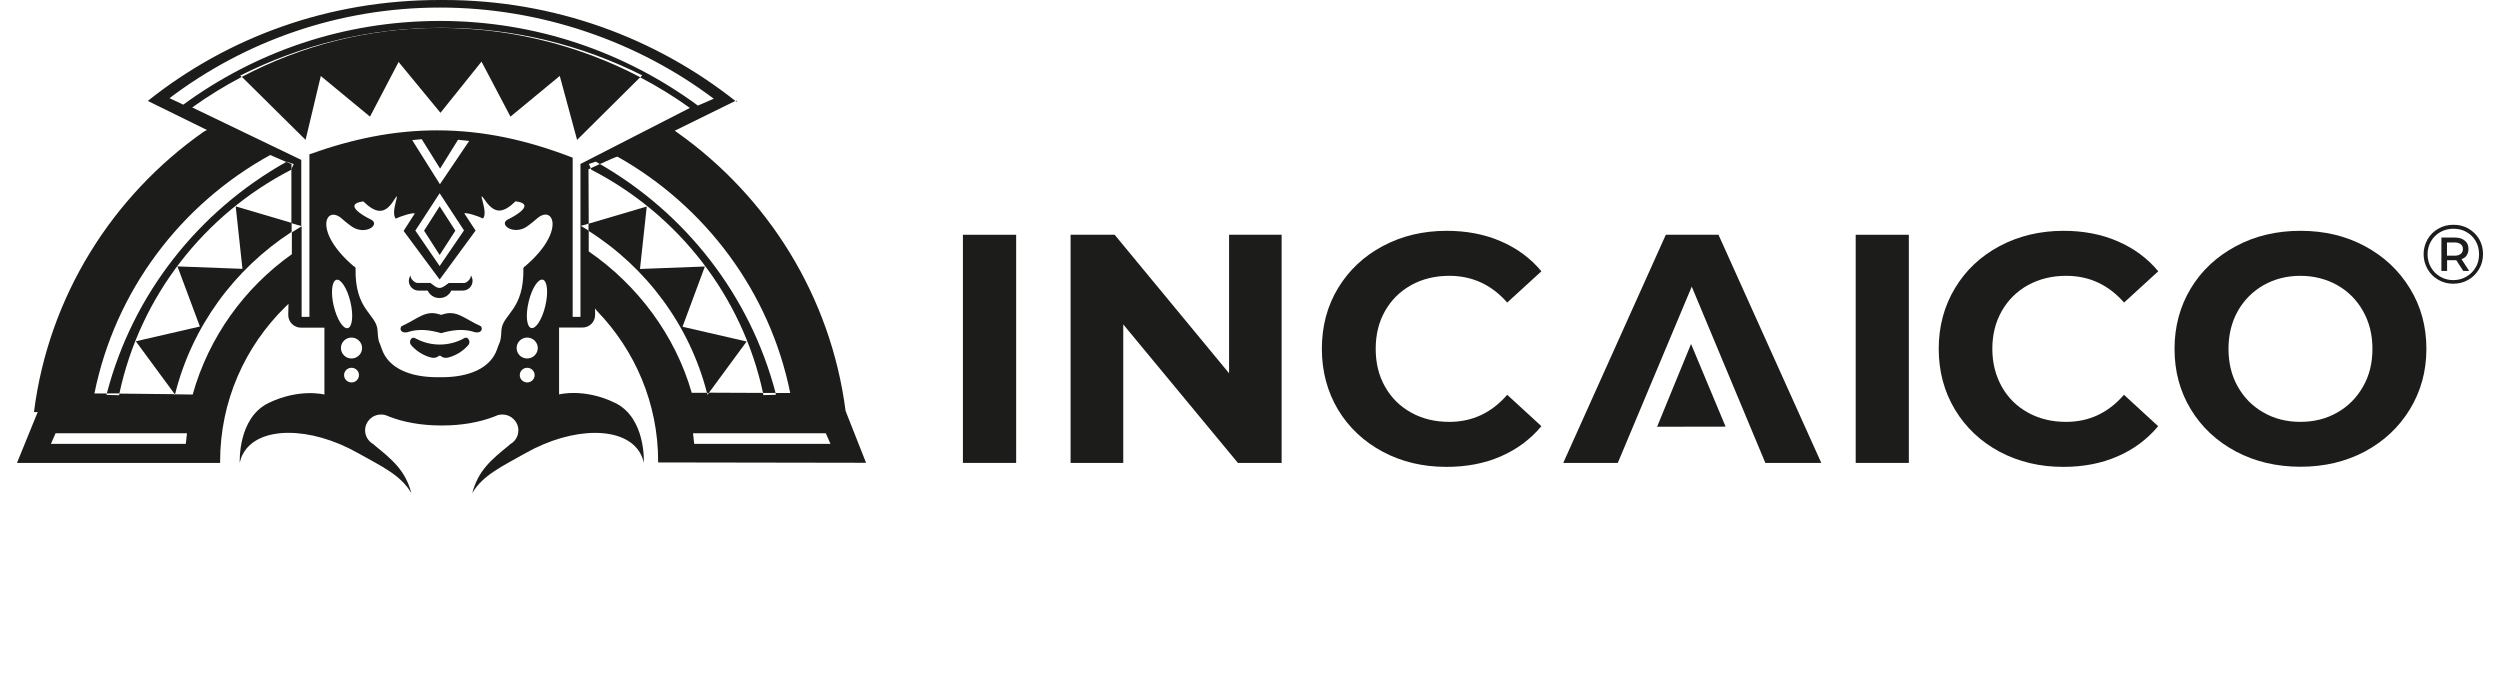 <?xml version="1.0" encoding="UTF-8"?>
<svg xmlns="http://www.w3.org/2000/svg" version="1.1" viewBox="0 0 215 60">
  <defs>
    <style>
      .cls-1 {
        fill: #1c1c1b;
      }

      .cls-2 {
        fill: none;
      }
    </style>
  </defs>
  <!-- Generator: Adobe Illustrator 28.6.0, SVG Export Plug-In . SVG Version: 1.2.0 Build 709)  -->
  <g>
    <g id="Capa_1">
      <g>
        <g>
          <path class="cls-1" d="M212.13,21.96c.11-.15.16-.34.16-.55,0-.3-.1-.54-.31-.71-.21-.18-.49-.27-.86-.27h-1.16v2.87h.49v-.92h.79l.6.92h.51l-.66-1.01c.19-.07.35-.17.45-.33ZM211.08,21.99h-.64v-1.14h.64c.23,0,.41.05.54.15.13.1.19.24.19.42s-.07.32-.19.42c-.13.1-.31.15-.54.15Z"/>
          <path class="cls-1" d="M213.21,20.57c-.22-.38-.53-.68-.92-.91-.38-.22-.82-.33-1.3-.33s-.91.11-1.3.34c-.39.22-.7.53-.92.91-.22.39-.34.82-.34,1.28s.12.89.34,1.28c.22.39.53.7.92.92.39.23.82.34,1.29.34s.91-.11,1.3-.34c.39-.22.69-.53.92-.92.23-.39.34-.82.34-1.29s-.11-.9-.33-1.28ZM212.91,22.98c-.19.35-.46.61-.8.81-.34.2-.71.3-1.13.3s-.78-.1-1.13-.3c-.33-.2-.6-.46-.79-.8-.19-.34-.29-.71-.29-1.12s.1-.78.29-1.11c.19-.34.46-.6.8-.8.34-.19.72-.29,1.14-.29s.8.09,1.13.29c.34.19.6.46.79.79.19.33.28.71.28,1.12s-.09.79-.29,1.12Z"/>
          <rect class="cls-1" x="82.81" y="20.19" width="4.58" height="19.62"/>
          <polygon class="cls-1" points="95.86 20.19 92.07 20.19 92.07 39.81 96.6 39.81 96.6 27.9 106.46 39.81 110.22 39.81 110.22 20.19 105.7 20.19 105.7 32.1 95.86 20.19"/>
          <path class="cls-1" d="M121.36,24.52c.96-.53,2.05-.8,3.28-.8,1.98,0,3.64.77,4.98,2.3l2.94-2.69c-.94-1.13-2.1-1.98-3.49-2.58-1.38-.6-2.94-.9-4.65-.9-2.04,0-3.87.44-5.5,1.31-1.63.87-2.91,2.07-3.85,3.62-.93,1.54-1.39,3.28-1.39,5.22s.47,3.68,1.39,5.23c.93,1.54,2.22,2.75,3.85,3.62,1.63.87,3.45,1.3,5.47,1.3,1.72,0,3.27-.29,4.67-.9,1.39-.6,2.56-1.47,3.5-2.6l-2.94-2.7c-1.34,1.55-3,2.33-4.98,2.33-1.22,0-2.32-.26-3.28-.8-.96-.53-1.71-1.27-2.25-2.23-.54-.95-.8-2.04-.8-3.25s.26-2.3.8-3.25c.54-.95,1.28-1.69,2.25-2.23Z"/>
          <polygon class="cls-1" points="156.63 39.81 147.79 20.19 143.26 20.19 134.44 39.81 139.13 39.81 145.49 24.65 151.82 39.81 156.63 39.81"/>
          <rect class="cls-1" x="159.59" y="20.19" width="4.57" height="19.62"/>
          <path class="cls-1" d="M174.41,24.52c.96-.53,2.06-.8,3.28-.8,1.98,0,3.64.77,4.98,2.3l2.94-2.69c-.94-1.13-2.1-1.98-3.49-2.58-1.38-.6-2.94-.9-4.65-.9-2.03,0-3.86.44-5.5,1.31-1.63.87-2.91,2.07-3.84,3.62-.93,1.54-1.4,3.28-1.4,5.22s.47,3.68,1.4,5.23c.93,1.54,2.21,2.75,3.84,3.62,1.64.87,3.46,1.3,5.47,1.3,1.71,0,3.26-.29,4.66-.9,1.39-.6,2.56-1.47,3.5-2.6l-2.94-2.7c-1.34,1.55-2.99,2.33-4.98,2.33-1.22,0-2.31-.26-3.28-.8-.96-.53-1.71-1.27-2.25-2.23-.53-.95-.81-2.04-.81-3.25s.27-2.3.81-3.25c.54-.95,1.29-1.69,2.25-2.23Z"/>
          <path class="cls-1" d="M197.84,19.85c-2.05,0-3.91.44-5.55,1.32-1.65.88-2.95,2.09-3.88,3.63-.93,1.54-1.4,3.28-1.4,5.2s.46,3.66,1.4,5.2c.93,1.54,2.23,2.75,3.88,3.63,1.64.87,3.5,1.31,5.55,1.31s3.9-.44,5.54-1.31c1.64-.88,2.93-2.09,3.87-3.63.94-1.54,1.42-3.27,1.42-5.2s-.47-3.66-1.42-5.2c-.94-1.54-2.23-2.75-3.87-3.63-1.64-.88-3.48-1.32-5.54-1.32ZM203.22,33.25c-.54.95-1.28,1.7-2.22,2.23-.94.54-2,.8-3.17.8s-2.22-.26-3.16-.8c-.94-.53-1.68-1.27-2.22-2.23-.54-.95-.8-2.04-.8-3.25s.27-2.3.8-3.25c.54-.95,1.28-1.69,2.22-2.23.94-.53,2-.8,3.16-.8s2.22.27,3.17.8c.94.53,1.68,1.27,2.22,2.23.54.95.81,2.04.81,3.25s-.26,2.3-.81,3.25Z"/>
          <polygon class="cls-1" points="142.51 36.7 148.4 36.69 145.43 29.58 142.51 36.7"/>
        </g>
        <g>
          <path class="cls-1" d="M63.34,8.65l-.08.04s.08.06.12.09l-.04-.13Z"/>
          <path class="cls-1" d="M18.93,39.69c0-5.2,2.15-9.9,5.6-13.29l.28-.27-.02.96c0,.6.49,1.09,1.1,1.09h2.01v5.75s-2.15-.56-4.81.73c-2.67,1.3-2.47,5.15-2.47,5.15.06-.3.16-.59.32-.85,1.32-2.31,5.73-2.32,9.84,0,2.07,1.16,3.67,1.89,4.58,3.42l.02.04c-.52-1.98-1.66-2.9-3.21-4.16l-.04-.05c-.43-.23-.73-.68-.73-1.2,0-.75.61-1.36,1.37-1.36.2,0,.39.04.56.12l.2.08c1.2.46,2.72.74,4.36.74h.19c1.64,0,3.16-.28,4.36-.74l.2-.08c.17-.08.36-.12.56-.12.76,0,1.38.61,1.38,1.36,0,.52-.29.97-.72,1.2l-.04.05c-1.55,1.26-2.69,2.18-3.21,4.16l.02-.04c.91-1.52,2.51-2.25,4.58-3.42,4.11-2.31,8.52-2.31,9.84,0,.15.27.26.55.32.85h0s.2-3.86-2.47-5.16c-2.67-1.3-4.82-.73-4.82-.73v-.06s0-5.69,0-5.69h2.01c.6,0,1.09-.48,1.09-1.09v-.56s.16.22.16.22c3.25,3.36,5.26,7.92,5.26,12.94v.09l17.88.03-1.76-4.46h0c-1.27-9.85-6.68-18.41-14.44-23.92l-.25-.18,5.21-2.56C56.38,3.25,47.67,0,38.18,0h-.37c-9.54,0-18.2,3.18-25.1,8.68l5.09,2.5-.27.14c-7.87,5.52-13.35,14.17-14.61,24.12h.32s-1.78,4.37-1.78,4.37h17.47v-.12ZM28.93,24.06c.4-.09.94.77,1.21,1.92.27,1.14.16,2.15-.23,2.24-.4.09-.94-.77-1.21-1.91-.27-1.14-.16-2.15.23-2.24ZM30.23,32.89c-.35,0-.64-.28-.64-.63s.28-.63.64-.63.64.28.64.63-.28.63-.64.63ZM30.23,30.83c-.5,0-.91-.4-.91-.9s.41-.9.91-.9.91.41.91.9-.41.9-.91.9ZM45.34,32.89c-.35,0-.64-.28-.64-.63s.29-.63.64-.63.64.28.64.63-.29.63-.64.63ZM45.34,30.83c-.51,0-.91-.4-.91-.9s.41-.9.91-.9.91.41.91.9-.41.9-.91.9ZM46.9,26.3c-.27,1.15-.81,2-1.21,1.91-.4-.09-.5-1.1-.23-2.24.27-1.15.81-2,1.21-1.92.4.09.5,1.1.23,2.24ZM45.2,22.88c-.06,0-.19.13-.19.18.08,3.66-1.81,3.93-1.89,5.36-.05,1.12-.16.94-.37,1.61-.55,1.61-2.38,2.44-4.89,2.41h-.12c-2.51.03-4.34-.8-4.9-2.41-.21-.68-.31-.49-.37-1.61-.08-1.43-1.98-1.7-1.89-5.36,0-.05-.13-.18-.18-.18-3.41-2.91-2.46-5.2-1.1-4.16,0,0,.81.73,1.21.91,1.13.52,2.23-.39,1.33-.78-.6-.29-2.36-1.3-.6-1.53,1.05,1.01,1.83,1.18,2.62-.08.75-1.2-.35,1.04.18,1.56.34-.18,1.45-.54,1.63-.44l-.96,1.5,3.1,4.18,3.09-4.21-.97-1.48c.18-.1,1.26.26,1.6.44.53-.52-.62-2.73.19-1.56.84,1.22,1.57,1.09,2.62.08,1.76.23,0,1.24-.6,1.53-.89.39.21,1.3,1.34.78.39-.19,1.2-.91,1.2-.91,1.36-1.04,2.31,1.25-1.09,4.16ZM37.83,15.84l-2.38-3.79.82-.08,1.58,2.53,1.54-2.48.96.1-2.52,3.73ZM39.9,19.82l-2.09,3.06-2.09-3.05,2.09-3.21,2.09,3.19ZM71.02,37.26l.4.91h-11.72l-.1-.91h11.41ZM67.94,33.8h-1.25s.03.1.04.15l-1.08.03c-.01-.06-.03-.13-.04-.19l-4.64-.02-.04.06-.07.14c-.02-.06-.04-.13-.05-.19h-1.32c-1.43-4.98-4.68-9.28-8.86-12.16v-1.78c-.23-.14-.45-.29-.68-.42l.25-.06.43-.13-.02-4.67s.08-.04.2-.09l-.17-.37.6-.2c.12.07.23.14.35.21.68-.31,1.47-.66,1.51-.64,7.55,4.25,13.1,11.61,14.86,20.33ZM14.58,8.44C21.05,3.55,29.11.65,37.84.65s17.07,2.96,23.54,7.84l-1.36.59c-6.22-4.57-13.88-7.28-22.18-7.28s-15.88,2.67-22.08,7.2l-1.19-.56ZM15.98,38.17H4.38l.4-.91h11.3l-.1.91ZM15.06,33.9s-.01.05-.02.07l-.04-.07-4.73-.05s-.02.09-.03.14l-1.08-.03s.02-.08.03-.12h-1.07c1.78-8.84,7.43-16.28,15.12-20.51l1.38.6s.02-.01.04-.02l.6.2-.2.44v4.64s.64.19.64.19l.21.05v-5.68l-9.38-4.51c1.35-.97,2.77-1.84,4.25-2.62l-.12-.12c5.18-2.62,11.08-4.11,17.3-4.11s12.08,1.48,17.27,4.09l-.17.17c1.49.78,2.92,1.66,4.27,2.63l-9.41,4.82v13.15h-.67v-13.69c-3.9-1.51-7.68-2.35-11.66-2.35-3.72,0-7.27.73-10.98,2.06v13.98s-.67,0-.67,0v-7.79c-.28.17-.56.34-.84.52v1.88c-4.09,2.9-7.15,7.14-8.53,12.07l-1.49-.02Z"/>
          <path class="cls-1" d="M27.58,6.53l4.24,3.5,2.46-4.7,3.6,4.37,3.53-4.4,2.49,4.73,4.24-3.5,1.49,5.5,5.43-5.39c-5.15-2.7-11.08-4.24-17.24-4.24s-11.94,1.53-17.02,4.21l5.48,5.42,1.31-5.5Z"/>
          <polygon class="cls-1" points="36.47 19.84 37.81 21.93 39.16 19.84 37.81 17.74 36.47 19.84"/>
          <path class="cls-1" d="M35.99,24.99h.79c.17.37.55.64,1,.64h.03c.45,0,.83-.26,1-.64h.99c.46,0,.84-.37.84-.83,0-.18-.05-.34-.15-.48v.08c0,.22-.35.58-.58.58h-1.32c-.22.14-.49.42-.77.42h-.03c-.29,0-.55-.28-.78-.43h-1.12c-.22.01-.58-.35-.58-.57v-.08c-.09.14-.15.3-.15.48,0,.46.38.83.83.83Z"/>
          <path class="cls-1" d="M40.06,29.04c-.06,0-.12.02-.16.06h-.03s-.05.04-.07.05c-.6.31-1.27.48-1.98.48h-.01c-.7,0-1.37-.17-1.98-.48-.02,0-.05-.02-.07-.04h-.03s-.11-.07-.16-.07c-.17,0-.31.17-.31.37,0,.13.06.24.14.31l.02.04s.03.03.05.05c.44.44.96.76,1.54.92l.2.04s.07,0,.11,0c.16,0,.32-.07.44-.18h.11c.12.11.28.18.44.18.03,0,.07,0,.11,0l.19-.04c.58-.16,1.11-.48,1.54-.92.02-.02.03-.03.05-.05l.03-.04c.08-.06.14-.18.14-.31,0-.2-.14-.37-.31-.37Z"/>
          <path class="cls-1" d="M37.97,27.07h-.07c-1.3-.47-1.9.32-3.38.99-.19.29,0,.59.46.52.17,0,1.01-.5,2.95.07h.02c1.94-.57,2.78-.07,2.95-.07.46.07.65-.24.46-.52-1.49-.67-2.09-1.46-3.38-.99Z"/>
          <path class="cls-1" d="M25.04,14.6l.03-.07v-.42s-.44-.19-.44-.19c-7.55,4.23-13.22,11.38-15.44,19.91h1.08c1.79-8.37,7.31-15.39,14.77-19.23Z"/>
          <path class="cls-1" d="M25.08,19.96v-.79s-4.81-1.42-4.81-1.42l.58,5.37-5.59-.21,1.93,5.17-5.51,1.27,3.29,4.47.03.06h.06c1.46-5.81,5.11-10.75,10.02-13.94Z"/>
          <path class="cls-1" d="M25.95,19.42h-.03s0,.02,0,.02c.01,0,.02-.01.03-.02Z"/>
          <path class="cls-1" d="M51.58,14.11c-.31.14-.6.28-.78.36l.06.13c7.44,3.83,12.96,10.83,14.76,19.19h1.08c-2.2-8.39-7.73-15.44-15.12-19.69Z"/>
          <path class="cls-1" d="M58.7,28.09l1.92-5.17-5.58.21.58-5.37-5.01,1.48v.61c4.98,3.16,8.69,8.11,10.19,13.94h.16s3.25-4.42,3.25-4.42l-5.51-1.27Z"/>
        </g>
        <rect class="cls-2" x="1.46" y="0" width="211.73" height="60"/>
      </g>
    </g>
  </g>
</svg>